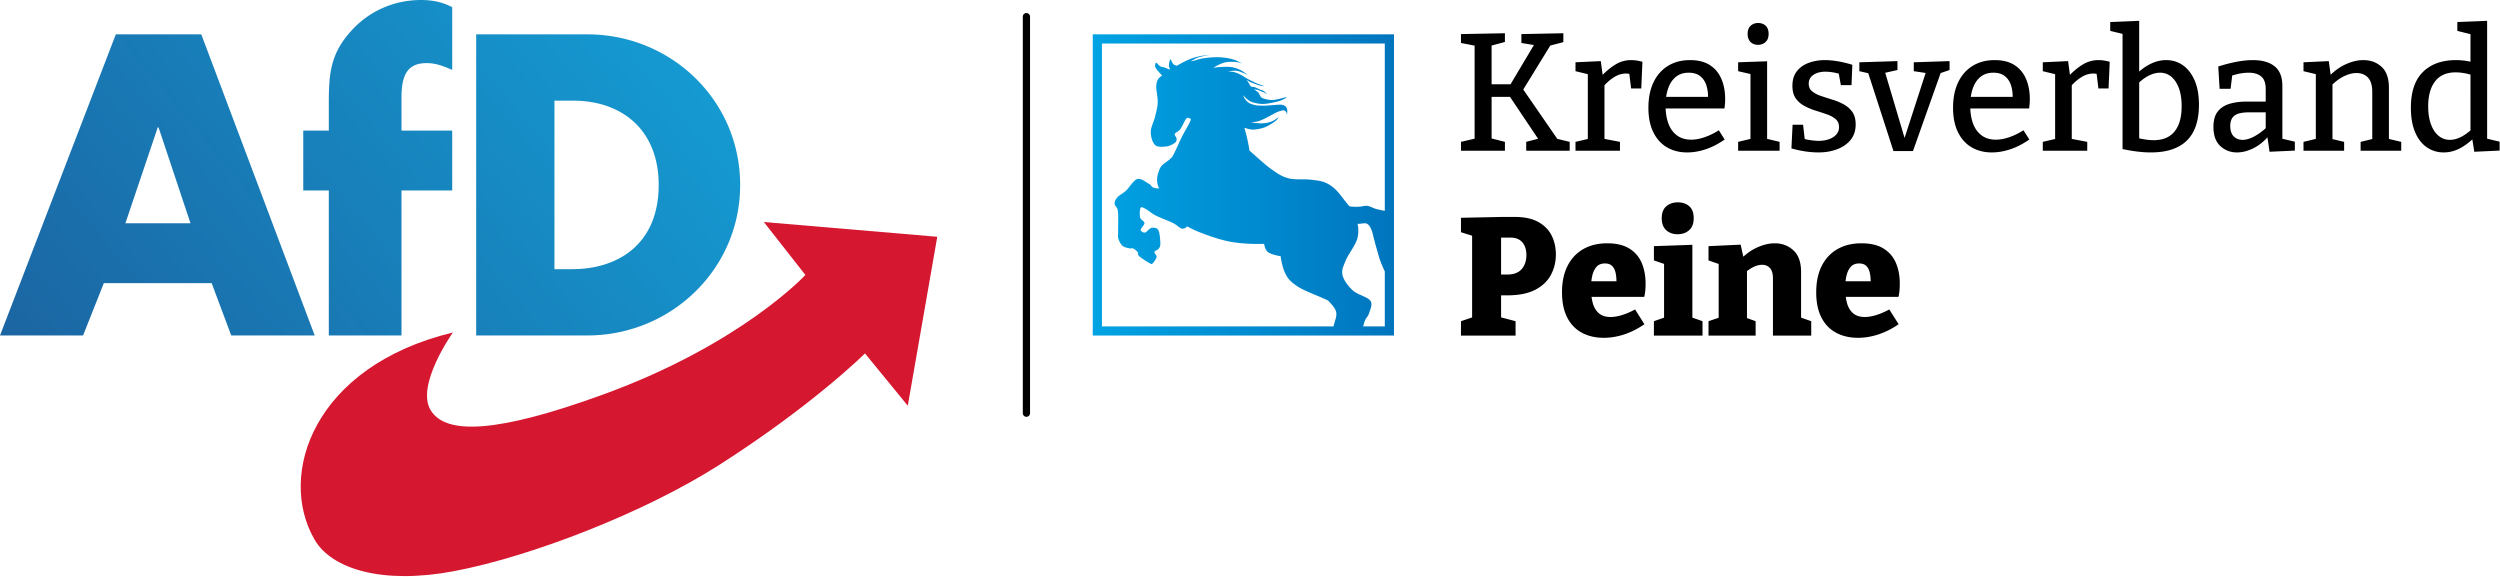 <?xml version="1.0" encoding="UTF-8"?>
<svg xmlns="http://www.w3.org/2000/svg" viewBox="0 0 1784 412" xml:space="preserve" style="fill-rule:evenodd;clip-rule:evenodd;stroke-linejoin:round;stroke-miterlimit:2">
    <path d="m1050.5 168.195-7.953-2.483V155.41l28.985-.599h9.504c6.812 0 12.371 1.198 16.687 3.594 4.316 2.396 7.49 5.61 9.504 9.643 2.023 4.034 3.035 8.565 3.035 13.597 0 5.351-1.216 10.242-3.63 14.674-2.412 4.433-6.152 7.947-11.22 10.542-5.077 2.596-11.648 3.893-19.722 3.893h-4.52v15.726l10.339 2.722v10.303h-38.962v-10.303l7.954-2.674v-58.333Zm20.67 27.705h4.52c4.51 0 7.898-1.277 10.153-3.833 2.256-2.555 3.388-5.91 3.388-10.063 0-3.833-.975-6.867-2.914-9.104-1.94-2.236-4.77-3.354-8.493-3.354h-6.654V195.9Zm64.56 15.932c.194 1.42.454 2.778.779 4.073.798 3.115 2.218 5.611 4.278 7.487 2.06 1.878 4.91 2.816 8.557 2.816 2.45 0 5.17-.459 8.13-1.378 2.97-.918 6.08-2.255 9.328-4.013l6.655 10.542c-4.752 3.274-9.578 5.71-14.488 7.307-4.919 1.598-9.745 2.396-14.497 2.396-5.94 0-11.165-1.218-15.685-3.654-4.51-2.435-8-6.069-10.45-10.9-2.46-4.832-3.685-10.802-3.685-17.91 0-7.347 1.308-13.616 3.926-18.807 2.608-5.19 6.33-9.184 11.165-11.98 4.826-2.794 10.571-4.192 17.226-4.192 6.413 0 11.638 1.238 15.675 3.713 4.047 2.477 6.989 5.89 8.854 10.242 1.857 4.353 2.794 9.245 2.794 14.675 0 1.518-.065 3.075-.176 4.672a31.44 31.44 0 0 1-.78 4.911h-37.607Zm-.15-11.14h17.932c-.037-2.252-.242-4.229-.604-5.93-.473-2.196-1.327-3.873-2.552-5.031-1.234-1.158-2.914-1.737-5.049-1.737-2.617 0-4.64.819-6.06 2.455-1.43 1.638-2.441 3.774-3.035 6.41a37.07 37.07 0 0 0-.631 3.833Zm51.9-12.384-7.248-2.47v-10.183l27.444-.958v51.968l7.24 2.537v10.303h-34.684v-10.303l7.248-2.537v-38.357Zm9.736-21.158c-3.406 0-6.153-.978-8.25-2.935-2.107-1.956-3.156-4.771-3.156-8.446 0-3.833 1.095-6.687 3.267-8.565 2.18-1.876 4.937-2.815 8.26-2.815 3.248 0 5.94.92 8.075 2.755 2.143 1.838 3.21 4.713 3.21 8.625 0 3.754-1.085 6.59-3.266 8.506-2.181 1.916-4.891 2.875-8.14 2.875Zm29.227 21.213-7.249-2.526v-10.182l22.924-1.078 1.912 8.6c3.24-2.929 6.645-5.177 10.21-6.743 4.278-1.877 8.352-2.815 12.232-2.815 5.309 0 9.782 1.717 13.43 5.15 3.638 3.435 5.42 8.666 5.345 15.694v32.207l7.249 2.532v10.303h-27.324v-40.85c0-3.354-.714-5.81-2.143-7.367-1.42-1.557-3.286-2.336-5.578-2.336-1.829 0-3.787.48-5.885 1.438-1.652.756-3.294 1.785-4.928 3.088v33.493l6.172 2.231v10.303h-33.616v-10.303l7.249-2.435v-38.404Zm90.694 23.47a33.89 33.89 0 0 0 .78 4.072c.789 3.115 2.218 5.611 4.279 7.487 2.06 1.878 4.91 2.816 8.547 2.816 2.46 0 5.17-.459 8.14-1.378 2.97-.918 6.079-2.255 9.327-4.013l6.655 10.542c-4.752 3.274-9.587 5.71-14.497 7.307-4.91 1.598-9.736 2.396-14.497 2.396-5.93 0-11.165-1.218-15.676-3.654-4.51-2.435-8-6.069-10.45-10.9-2.46-4.832-3.685-10.802-3.685-17.91 0-7.347 1.3-13.616 3.917-18.807 2.617-5.19 6.339-9.184 11.165-11.98 4.835-2.794 10.57-4.192 17.225-4.192 6.423 0 11.648 1.238 15.685 3.713 4.038 2.477 6.99 5.89 8.855 10.242 1.856 4.353 2.784 9.245 2.784 14.675 0 1.518-.056 3.075-.176 4.672a31.395 31.395 0 0 1-.77 4.911h-37.608Zm-.157-11.141h17.94c-.037-2.252-.241-4.229-.613-5.93-.473-2.196-1.327-3.873-2.552-5.031-1.225-1.158-2.905-1.737-5.049-1.737-2.617 0-4.631.819-6.06 2.455-1.42 1.638-2.432 3.774-3.026 6.41a34.713 34.713 0 0 0-.64 3.833ZM1052.283 32.552l-9.736-1.881v-6.35l31.36-.598v6.23l-9.503 2.549V60.14h13.513l16.669-28.003-8.92-1.466v-6.35l29.942-.598v6.349l-9.328 2.426-19.286 31.379 24.289 35.222 8.835 2.13v6.349h-31.008v-6.35l8.465-2.208-20.048-29.896h-13.123v29.684l9.504 2.42v6.35h-31.361v-6.35l9.736-2.273V32.552Zm80.782 20.384-8.789-2.14v-6.349l18.061-.838 1.3 9.803c3.118-3.116 6.18-5.584 9.206-7.408 3.453-2.075 7.147-3.114 11.11-3.114 2.534 0 5.225.4 8.084 1.198l-.836 19.047h-7.248l-1.272-10.429a13.008 13.008 0 0 0-2.413-.233c-2.923 0-5.8.899-8.613 2.696-2.394 1.53-4.63 3.424-6.71 5.68v38.278l11.054 2.102v6.349h-31.723v-6.35l8.79-2.06V52.936Zm55.52 24.454c.167 4.03.826 7.604 1.977 10.722 1.346 3.634 3.387 6.468 6.125 8.505 2.729 2.036 6.117 3.055 10.154 3.055 2.85 0 5.958-.56 9.327-1.678 3.36-1.117 6.831-2.794 10.395-5.03l4.158 6.588c-4.436 3.114-8.928 5.43-13.485 6.948-4.557 1.518-8.966 2.276-13.244 2.276-5.467 0-10.284-1.218-14.442-3.654-4.158-2.435-7.397-6.029-9.736-10.781-2.339-4.752-3.508-10.562-3.508-17.43 0-7.028 1.207-13.077 3.629-18.149 2.413-5.07 5.856-8.984 10.33-11.74 4.473-2.755 9.726-4.132 15.74-4.132 5.783 0 10.516 1.198 14.2 3.594 3.685 2.395 6.414 5.69 8.196 9.882 1.782 4.193 2.673 8.965 2.673 14.316 0 1.039-.037 2.076-.12 3.114a83.133 83.133 0 0 1-.354 3.594h-42.015Zm.371-8.266h29.895c.009-2.994-.39-5.75-1.198-8.265-.872-2.715-2.339-4.891-4.399-6.529-2.06-1.637-4.789-2.456-8.195-2.456-3.722 0-6.812 1.019-9.272 3.055-2.45 2.036-4.27 4.812-5.457 8.326a32.757 32.757 0 0 0-1.374 5.87Zm60.179-16.298-8.799-2.03v-6.349l20.679-.719V99.09l8.91 2.139v6.349h-29.589v-6.35l8.799-2.11V52.826Zm5.346-20.837c-2.144 0-3.908-.679-5.29-2.037-1.383-1.357-2.08-3.274-2.08-5.75 0-2.555.715-4.492 2.144-5.81 1.42-1.318 3.202-1.976 5.346-1.976 2.21 0 4.019.658 5.402 1.976s2.079 3.255 2.079 5.81c0 2.556-.733 4.492-2.2 5.81-1.466 1.318-3.267 1.977-5.401 1.977Zm57.654 20.566c-3.425-.932-6.608-1.4-9.541-1.4-3.49 0-6.34.76-8.557 2.277-2.219 1.518-3.323 3.593-3.323 6.229 0 2.316.789 4.133 2.376 5.45 1.578 1.318 3.638 2.417 6.172 3.295a222.59 222.59 0 0 0 8.14 2.635 44.637 44.637 0 0 1 8.139 3.354c2.534 1.358 4.613 3.175 6.237 5.45 1.624 2.277 2.431 5.252 2.431 8.925 0 4.313-1.169 7.947-3.498 10.902-2.34 2.955-5.523 5.21-9.57 6.768-4.037 1.557-8.547 2.336-13.54 2.336-2.933 0-6.015-.24-9.263-.719a79.534 79.534 0 0 1-9.977-2.156l.826-16.891h7.49l1.17 10.217c1.438.352 2.97.64 4.584.864 2.023.28 3.861.42 5.532.42 2.45 0 4.77-.36 6.942-1.079 2.18-.719 3.963-1.817 5.346-3.294 1.392-1.477 2.079-3.295 2.079-5.45 0-2.397-.808-4.293-2.432-5.691-1.624-1.397-3.703-2.535-6.237-3.414a275.874 275.874 0 0 0-8.019-2.636 45.86 45.86 0 0 1-8.019-3.354c-2.533-1.357-4.594-3.154-6.18-5.39-1.579-2.236-2.377-5.231-2.377-8.985 0-4.232 1.077-7.706 3.212-10.422 2.134-2.715 4.983-4.711 8.557-5.99 3.554-1.277 7.36-1.916 11.397-1.916 2.775 0 5.847.28 9.207.838 3.369.56 6.83 1.399 10.395 2.516l-.594 14.495h-7.602l-1.503-8.184Zm21.068-.298-6.376-1.46v-6.35l27.203-.838v6.349l-8.743 1.97 13.82 46.502 15.025-46.37-8.464-1.264v-6.349l25.542-.838v6.349l-6.376 2.177-19.75 55.683h-13.904l-17.977-55.561Zm72.782 25.133c.167 4.03.826 7.604 1.977 10.722 1.346 3.634 3.388 6.468 6.126 8.505 2.728 2.036 6.116 3.055 10.153 3.055 2.85 0 5.959-.56 9.328-1.678 3.36-1.117 6.83-2.794 10.394-5.03l4.158 6.588c-4.436 3.114-8.928 5.43-13.485 6.948-4.557 1.518-8.966 2.276-13.244 2.276-5.467 0-10.284-1.218-14.442-3.654-4.158-2.435-7.397-6.029-9.735-10.781-2.34-4.752-3.509-10.562-3.509-17.43 0-7.028 1.207-13.077 3.63-18.149 2.412-5.07 5.856-8.984 10.33-11.74 4.473-2.755 9.726-4.132 15.74-4.132 5.782 0 10.515 1.198 14.2 3.594 3.684 2.395 6.413 5.69 8.195 9.882 1.782 4.193 2.673 8.965 2.673 14.316 0 1.039-.037 2.076-.12 3.114a83.133 83.133 0 0 1-.353 3.594h-42.016Zm.371-8.266h29.895c.01-2.994-.39-5.75-1.197-8.265-.873-2.715-2.34-4.891-4.4-6.529-2.06-1.637-4.789-2.456-8.195-2.456-3.722 0-6.812 1.019-9.272 3.055-2.45 2.036-4.269 4.812-5.457 8.326a32.757 32.757 0 0 0-1.374 5.87Zm60.179-16.188-8.798-2.14v-6.349l18.06-.838 1.31 9.803c3.108-3.116 6.18-5.584 9.206-7.408 3.443-2.075 7.146-3.114 11.11-3.114 2.533 0 5.225.4 8.074 1.198l-.835 19.047h-7.24l-1.271-10.429a13.116 13.116 0 0 0-2.413-.233c-2.933 0-5.8.899-8.613 2.696-2.394 1.53-4.631 3.424-6.71 5.68v38.278l11.044 2.102v6.349h-31.722v-6.35l8.798-2.06V52.936Zm48.113-28.77-8.789-2.12v-6.35l20.669-.838V51.06c2.7-2.362 5.532-4.247 8.492-5.655 3.527-1.677 7.11-2.515 10.748-2.515 4.52 0 8.52 1.238 12 3.713 3.49 2.477 6.256 6.07 8.316 10.782 2.06 4.712 3.09 10.542 3.09 17.49 0 5.111-.63 9.763-1.902 13.955-1.262 4.193-3.267 7.767-5.996 10.722-2.738 2.955-6.301 5.231-10.691 6.828-4.4 1.598-9.68 2.396-15.862 2.396-2.933 0-6.06-.2-9.383-.6-3.332-.398-6.896-.997-10.692-1.796V24.166Zm11.88 74.554c3.88.874 7.323 1.311 10.33 1.311 6.58 0 11.546-2.076 14.915-6.23 3.36-4.152 5.048-10.141 5.048-17.968 0-5.031-.658-9.323-1.958-12.878-1.308-3.553-3.109-6.289-5.41-8.206-2.293-1.916-4.985-2.875-8.075-2.875-2.534 0-5.17.68-7.898 2.037-2.284 1.13-4.595 2.76-6.952 4.887V98.72Zm91.53-.697c-3.193 3.48-6.608 6.105-10.274 7.878-3.963 1.917-7.805 2.875-11.527 2.875-4.594 0-8.53-1.517-11.815-4.552-3.286-3.034-4.928-7.587-4.928-13.657 0-4.631.984-8.245 2.97-10.84 1.977-2.596 4.742-4.453 8.316-5.571 3.563-1.118 7.759-1.677 12.585-1.677h13.43v-8.985c0-4.152-1.068-7.128-3.212-8.924-2.134-1.797-5.104-2.696-8.91-2.696-1.977 0-4.056.2-6.237.6-1.735.317-3.582.788-5.55 1.411l-1.16 9.49h-7.842l-.947-15.933c4.826-1.517 9.281-2.655 13.365-3.414 4.074-.758 7.86-1.138 11.341-1.138 6.655 0 11.824 1.478 15.509 4.432 3.675 2.956 5.522 7.628 5.522 14.016v37.675l8.91 2.096v6.35l-18.06.838-1.486-10.274Zm-1.244-17.878h-11.527c-5.225 0-8.826.8-10.812 2.396-1.977 1.598-2.97 3.994-2.97 7.188 0 3.434.835 5.97 2.497 7.607 1.66 1.637 3.758 2.455 6.301 2.455 2.534 0 5.318-.818 8.372-2.455 2.794-1.502 5.504-3.456 8.14-5.863V80.145Zm35.76-27.233-8.798-2.116v-6.349l18.061-.838 1.29 9.736c3.499-3.348 7.165-5.875 11.007-7.58 4.316-1.917 8.41-2.875 12.298-2.875 5.3 0 9.699 1.638 13.179 4.911 3.49 3.275 5.188 8.347 5.114 15.214v36.129l8.79 2.085v6.349h-28.986v-6.35l8.316-2.02V65.531c0-4.632-1.03-8.026-3.09-10.183-2.06-2.156-4.79-3.234-8.196-3.234-2.691 0-5.605.74-8.733 2.216-2.84 1.342-5.634 3.325-8.372 5.951v38.982l8.316 1.966v6.349h-28.994v-6.35l8.798-2.114V52.912Zm111.67 46.565c-3.21 2.937-6.394 5.178-9.568 6.723-3.527 1.718-7.147 2.576-10.868 2.576-4.437 0-8.437-1.218-12-3.654-3.565-2.435-6.358-6.029-8.372-10.781-2.024-4.752-3.035-10.562-3.035-17.43 0-11.34 2.858-19.845 8.557-25.516 5.698-5.67 13.624-8.505 23.76-8.505 1.976 0 4.018.14 6.116.42a55.22 55.22 0 0 1 4.102.707V24.386l-9.383-2.34v-6.35l21.263-.838v84.107l8.91 2.144v6.35l-18.061.838-1.42-8.82Zm-1.308-46.255c-3.833-1.059-7.36-1.587-10.571-1.587-6.497 0-11.388 2.136-14.674 6.409-3.285 4.273-4.937 10.203-4.937 17.789 0 4.952.659 9.224 1.967 12.818 1.309 3.593 3.128 6.349 5.458 8.265 2.339 1.917 5.011 2.875 8.028 2.875 2.534 0 5.16-.678 7.898-2.036 2.237-1.111 4.51-2.678 6.83-4.7V53.222Z"></path>
    <path d="M976.357 24.503v214.948H761.408V24.503h214.949Zm-6.553 125.922V31.055H767.96v201.844h165.281l.029-.124c.988-4.421 2.469-7.007 1.821-10.062-.623-3.037-3.858-6.17-5.476-7.972-.587-.653-2.921-1.388-4.729-2.26-3.598-1.736-12.829-5.079-17.165-7.98-4.377-2.88-6.846-5.019-8.94-9.386-1.577-3.237-2.727-7.842-3.31-12.301-3.799-.575-7.586-1.739-9.16-3.038-1.388-1.157-2.298-3.416-2.585-5.753-.249.007-.463.007-.702.007-6.857.223-16.805-.091-25.361-1.924-8.571-1.831-20.365-6.198-26.06-9.06-1.228-.618-2.107-1.109-2.793-1.568-1.008 1.085-2.041 1.752-3.34 1.698-1.982-.046-3.698-2.509-6.894-4.074-3.196-1.567-8.987-3.629-12.303-5.343-3.296-1.711-5.733-4.028-7.529-4.904-1.81-.891-2.696-1.479-3.271-.41-.568 1.07-.711 5.041-.239 6.823.478 1.766 2.967 2.455 3.057 3.818.078 1.375-2.172 3.404-2.533 4.382-.362.996-.155 1.106.374 1.506.524.405 1.545 1.309 2.74.915 1.229-.404 2.948-2.988 4.512-3.276 1.538-.288 3.762-.23 4.808 1.596 1.042 1.84 1.397 7.181 1.443 9.391.057 2.198-.473 2.825-1.171 3.858-.692 1.031-2.772 1.348-3.038 2.327-.238.976 1.72 2.269 1.525 3.604-.205 1.334-1.924 3.677-2.717 4.43-.811.763-.475.95-2.075.107-1.625-.818-6.149-3.756-7.591-5.097-1.461-1.337-.416-1.984-1.131-2.907-.717-.899-2.184-2.14-3.173-2.602-.53-.249-.918-.172-1.37-.084-.376.064-.802.119-1.396-.023-1.28-.329-3.594-.653-4.874-1.797-1.305-1.146-2.41-3.352-2.921-5.048-.53-1.693-.143-1.851-.194-5.124-.064-3.255.284-11.14-.155-14.451-.4-3.317-2.301-3.711-2.353-5.392-.064-1.674.666-3.102 2.027-4.663 1.347-1.557 3.687-2.482 6.046-4.644 2.359-2.172 5.384-7.514 8.111-8.331 2.728-.84 6.225 2.32 8.221 3.354 1.978 1.047 1.571 2.175 3.646 2.873 1.034.364 2.249.414 3.683.53-.09-.2-.187-.416-.271-.617-2.378-5.739-.581-10.034.737-13.414 1.332-3.384 5.558-5.2 7.195-6.891 1.621-1.686 1.129-.506 2.591-3.193 1.446-2.687 4.114-8.948 6.127-12.955 2.003-4.023 5.105-8.948 5.933-11.123.843-2.191-.376-1.719-.892-1.962-.536-.236-1.138-.775-2.198.524-1.053 1.328-2.788 5.565-4.11 7.339-1.326 1.774-3.414 2.174-3.843 3.303-.436 1.138 1.25 2.391 1.25 3.447.044 1.051-.019 1.956-1.194 2.868-1.177.898-3.529 2.338-5.896 2.62-2.351.272-6.359.76-8.256-.95-1.891-1.716-3.118-5.959-3.118-9.319-.02-3.356 2.237-7.304 3.063-10.817.837-3.526 1.753-6.527 1.919-10.348.149-3.833-1.441-9.465-.975-12.616.465-3.154 1.241-4.611 3.755-6.24.11-.087.245-.146.375-.21-.401-.446-.814-.905-1.235-1.377-1.312-1.467-3.116-3.361-3.625-4.641-.499-1.305-.023-3.037.6-3.108.627-.081 1.826 1.909 3.12 2.591 1.282.676.551-.335 4.623 1.435.517.217 1.193.492 1.986.815-.009-.369-.034-.676-.112-.908-.464-1.319-.625-1.089-.536-2.153.085-1.079.501-4.152 1.067-4.252.582-.114 1.046 2.672 2.352 3.59.692.481 1.448.711 2.392.956.717-.594 1.899-1.157 3.14-1.839 1.762-.962 4.461-2.31 6.716-3.15 2.25-.841 4.634-1.48 6.826-1.92 2.139-.43 5.842-.724 6.301-.724h.023c.306.02-2.957.459-4.393.805-1.43.336-2.959.695-4.253 1.219-1.304.51-2.765 1.45-3.548 1.848-.781.394-1.208.572-1.208.572s1.189-.113 2.572-.43c1.371-.33 3.438-1.135 5.663-1.538 2.21-.395 5.167-.731 7.665-.87 2.507-.106 4.924-.106 7.407.159 2.468.259 5.196.792 7.419 1.467 2.211.704 5.41 2.382 5.869 2.692.439.31-1.707-.634-3.164-.824-1.483-.187-3.972-.323-5.613-.259-1.642.101-2.715.23-4.252.702-1.539.462-3.724 1.521-4.939 2.178-1.241.646-2.405 1.745-2.405 1.745s.945-.511 2.199-.669c1.266-.165 3.506-.33 5.352-.365 1.847-.023 3.841-.123 5.791.235 1.943.346 4.051 1.012 5.854 1.904 1.81.863 4.564 3.002 4.977 3.381.404.397-1.544-.689-2.507-1.071-.968-.387-2.25-.988-3.293-1.276-1.05-.274-1.698-.404-3.028-.404-1.319-.006-4.899.404-4.899.404s1.341.087 2.255.207c.918.139 2.062.281 3.225.675 1.171.365 2.384.906 3.801 1.652 1.422.733 3.282 2.01 4.699 2.801 1.435.799 2.578 1.316 3.813 1.904 1.234.611 2.275 1.14 3.613 1.687 1.318.539 4.24 1.415 4.382 1.602.142.165-2.32-.209-3.549-.526-1.222-.336-2.715-.995-3.801-1.393-1.076-.417-1.834-.64-2.708-1.063-.865-.437-2.456-1.529-2.456-1.529s.97 1.374 1.494 2.156c.51.795 1.111 2.123 1.622 2.569.326.31.766.302 1.066.325.507.039 1.55.238 1.772.289.665.153 2.876 1.324 3.729 1.67.859.348 1.965.595 2.754 1.128.807.53 1.899 1.794 2.003 2.027.129.213-.773-.429-1.491-.877-.682-.427-2.009-.826-2.827-1.166-.782-.358-.992-.481-1.803-.73-.795-.21-3.018-.662-3.018-.662s.985.739 1.537 1.163c.557.439 1.203.721 1.746 1.431.569.711 1.008 2.159 1.616 2.844.6.672.943.841 1.997 1.218 1.047.369 2.862.847 4.324.977 1.448.139 2.439.158 4.447-.172 2.003-.307 6.92-1.787 7.613-1.722.659.065-2.03 1.48-3.567 2.126-1.525.608-3.309 1.147-5.597 1.606-2.288.462-5.59 1.108-8.119 1.08-2.533-.023-5.248-.692-7.024-1.251-1.778-.565-2.618-1.257-3.736-2.11-1.125-.85-2.961-2.983-2.961-2.983s.718 1.984 1.493 2.967c.753.963 1.7 2.133 3.09 2.859 1.364.747 3.257 1.241 5.161 1.536 1.858.274 4.191.2 6.175.194 1.968-.049 3.801-.314 5.716-.417 1.94-.1 4.396-.417 5.879-.224 1.467.204 2.3.751 2.967 1.387.653.628.872 1.508 1.028 2.362.154.857-.2 3.777-.263 3.773-.064-.005.042-1.1-.175-1.682-.248-.595-.76-1.364-1.301-1.651-.537-.281-1.054-.231-1.929-.064-.889.164-2.047.481-3.352 1.039-1.303.564-4.447 2.299-4.447 2.299-1.628.856-3.729 2.019-5.338 2.75-1.623.741-2.843 1.28-4.314 1.674-1.484.38-4.503.616-4.503.616s.932.259 2.175.389c1.264.139 3.694.397 5.301.357a20.83 20.83 0 0 0 4.373-.513 15.277 15.277 0 0 0 3.605-1.237c1.248-.617 3.633-2.446 3.937-2.434.277.023-1.1 1.616-2.204 2.528-1.087.898-2.876 2.068-4.375 2.901-1.5.828-2.78 1.523-4.628 2.062-1.865.546-4.686 1.092-6.568 1.158-1.911.099-3.347-.389-4.776-.741a23.267 23.267 0 0 1-1.815-.546c1.506 5.049 2.611 9.936 3.509 15.308.059.323.084.656.136.999 4.181 3.542 10.487 9.517 14.568 12.467 4.989 3.598 8.027 5.81 12.874 7.169 4.867 1.392 11.692.516 16.236 1.098 4.537.581 7.571.752 11.078 2.361 6.296 2.89 10.169 8.61 12.459 11.571.958 1.239 3.481 4.4 3.834 4.699.394.333.176.685 5.434.717 3.872.023 5.731-.999 7.797-.653 1.96.327 3.82 1.513 5.704 2.087a54.149 54.149 0 0 0 6.581 1.421Zm-15.401 82.474h15.401v-39.266c-.976-2.049-1.89-4.13-2.604-5.907-1.479-3.64-2.286-7.169-3.127-9.996-.85-2.837-1.313-4.754-1.92-6.98-.588-2.198-.937-4.325-1.712-6.321-.802-1.982-2.128-5.235-5.081-5.096-.984.046-3.025.38-4.977.422.66 3.232.76 6.565-.077 10.061-1.215 5.041-6.566 11.546-8.331 15.951-1.803 4.422-3.199 6.994-2.353 10.565.821 3.589 4.045 7.897 7.375 10.942 3.321 3.037 10.599 4.604 12.513 7.332 1.913 2.75-.294 6.544-.995 9.07-.716 2.528-2.12 2.642-3.245 6.077-.276.847-.568 1.934-.867 3.146Z" style="fill:url(#a)" transform="translate(18.389)"></path>
    <path d="M735.034 11.814a2.58 2.58 0 0 0-5.158 0v283.105a2.58 2.58 0 0 0 5.158 0V11.814Z"></path>
    <path d="M394.607 289.709s-32.515 45.713-19.458 67.554c13.189 22.079 58.48 19.872 150.1-13.417C646 299.97 701.737 239.582 701.737 239.582l-36.183-46.127 151.086 12.846-25.692 147.208-37.29-45.573s-45.019 44.887-127.319 97.362c-65.171 41.546-163.817 79.723-230.905 92.385-62.059 11.721-106.366-1.785-121.252-27.337-33.025-56.73-.827-151.357 120.425-180.637Z" style="fill:#d5172f;fill-rule:nonzero" transform="matrix(.819 0 0 .819 0 0)"></path>
    <path d="M644.901 161.114c0-18.447-3.763-35.866-10.542-51.622-6.788-15.757-16.601-29.851-28.691-41.634-12.09-11.791-26.466-21.27-42.381-27.81-15.923-6.534-33.386-10.121-51.657-10.121h-96.737v262.366h96.737c18.183 0 35.601-3.588 51.508-10.121a133.617 133.617 0 0 0 42.399-27.802c12.116-11.792 21.955-25.887 28.769-41.643 6.815-15.756 10.595-33.175 10.595-51.613Zm-70.983 0c0 12.785-2.172 23.767-6.076 33.052-3.895 9.276-9.514 16.856-16.407 22.835-6.894 5.987-15.062 10.366-24.049 13.25-8.986 2.893-18.798 4.282-28.98 4.282h-15.308V87.686h16.011c10.956 0 21.112 1.653 30.186 4.871 9.065 3.21 17.049 7.984 23.661 14.226 6.612 6.243 11.853 13.955 15.44 23.037 3.587 9.084 5.522 19.547 5.522 31.294Zm-179.896 4.866v-52.193H349.83V84.91c0-5.046.351-9.442 1.126-13.197.773-3.746 1.986-6.858 3.701-9.338 1.723-2.479 3.948-4.326 6.771-5.556 2.822-1.231 6.234-1.839 10.322-1.839 2.093 0 4.071.177 5.979.484 1.908.308 3.746.756 5.548 1.301 1.803.545 3.579 1.187 5.355 1.882 1.785.703 3.561 1.469 5.39 2.251V6.269a54.577 54.577 0 0 0-6.542-2.892 52.884 52.884 0 0 0-6.638-1.943A60.102 60.102 0 0 0 374.01.343 72.885 72.885 0 0 0 366.879 0c-5.997 0-11.914.633-17.656 1.864a82.24 82.24 0 0 0-16.618 5.487 80.646 80.646 0 0 0-15.045 8.942 81.121 81.121 0 0 0-12.969 12.239c-4.343 4.96-7.649 9.813-10.164 14.684-2.515 4.871-4.229 9.769-5.408 14.807-1.169 5.047-1.802 10.243-2.136 15.73-.343 5.478-.387 11.237-.387 17.418v22.616h-22.263v52.193h22.263v126.316h63.334V165.98h44.192ZM274.201 292.291l-24.707-65.585-24.708-65.593-24.707-65.594-24.708-65.593h-74.456L75.679 95.519l-25.226 65.594-25.227 65.593L0 292.291h72.373l4.528-11.395 4.52-11.395 4.528-11.396 4.519-11.395h93.951l4.265 11.395 4.264 11.396 4.264 11.395 4.265 11.395h72.724ZM165.98 194.516h-56.721l7.052-20.882 7.043-20.875 7.042-20.873 7.052-20.883h.695l6.964 20.883 6.955 20.873 6.955 20.875 6.963 20.882Z" style="fill:url(#b);fill-rule:nonzero" transform="matrix(.819 0 0 .819 0 0)"></path>
    <defs>
        <linearGradient id="a" x1="0" y1="0" x2="1" y2="0" gradientUnits="userSpaceOnUse" gradientTransform="translate(761.408 131.977) scale(214.949)">
            <stop offset="0" style="stop-color:#00a3e3;stop-opacity:1"></stop>
            <stop offset="1" style="stop-color:#0075be;stop-opacity:1"></stop>
        </linearGradient>
        <linearGradient id="b" x1="0" y1="0" x2="1" y2="0" gradientUnits="userSpaceOnUse" gradientTransform="matrix(528.051 -441.356 200.041 239.335 -.61 292.296)">
            <stop offset="0" style="stop-color:#1b65a2;stop-opacity:1"></stop>
            <stop offset="1" style="stop-color:#14a0d7;stop-opacity:1"></stop>
        </linearGradient>
    </defs>
</svg>
